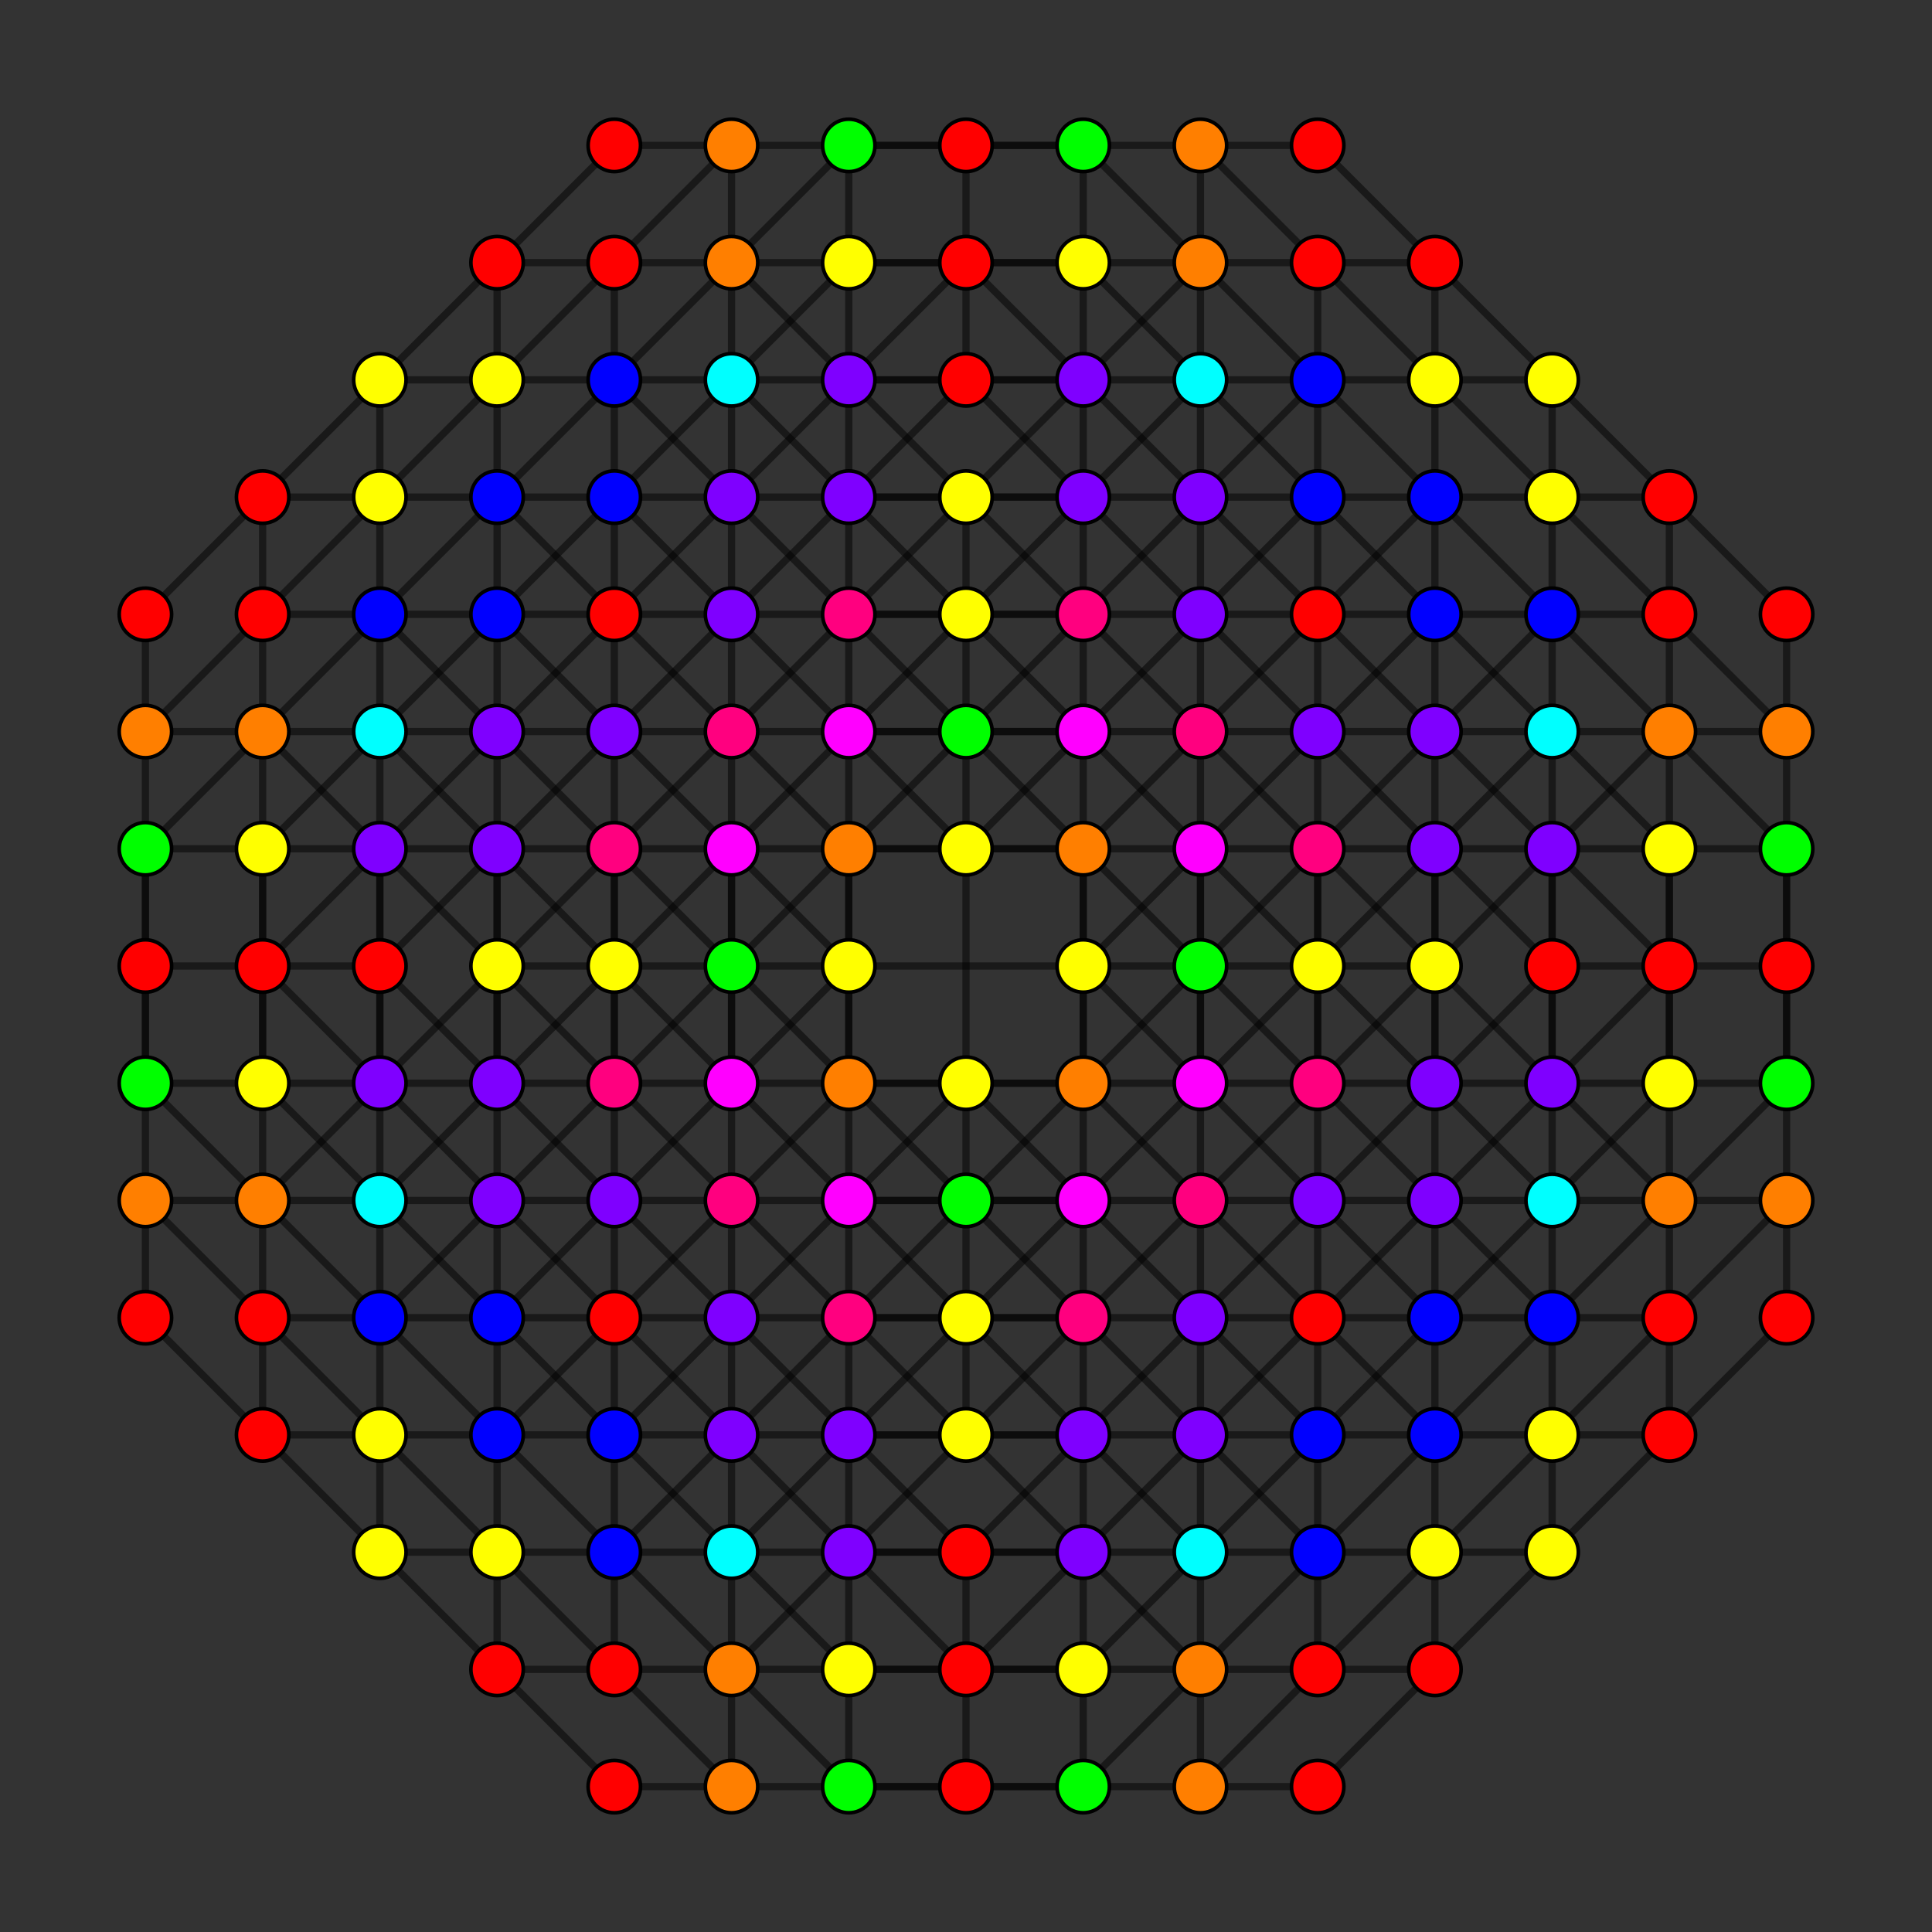 <?xml version="1.0" encoding="UTF-8" standalone="no"?>
<svg
xmlns="http://www.w3.org/2000/svg"
version="1.0"
width="1600" height="1600"
id="6-cube_t1345_A3.svg">
<rect width="100%" height="100%" fill="#333333" stroke="none"/>
<g style="stroke:#000000;stroke-width:6.0;stroke-opacity:0.50;">
<line x1="994.167" y1="994.167" x2="994.167" y2="994.167"/>
<line x1="994.167" y1="994.167" x2="994.167" y2="1091.250"/>
<line x1="994.167" y1="994.167" x2="1091.250" y2="897.083"/>
<line x1="994.167" y1="994.167" x2="1091.250" y2="994.167"/>
<line x1="994.167" y1="994.167" x2="897.083" y2="897.083"/>
<line x1="994.167" y1="994.167" x2="897.083" y2="1091.250"/>
<line x1="217.500" y1="994.167" x2="217.500" y2="994.167"/>
<line x1="217.500" y1="994.167" x2="217.500" y2="1091.250"/>
<line x1="217.500" y1="994.167" x2="314.583" y2="897.083"/>
<line x1="217.500" y1="994.167" x2="314.583" y2="994.167"/>
<line x1="217.500" y1="994.167" x2="120.417" y2="897.083"/>
<line x1="217.500" y1="994.167" x2="314.583" y2="1091.250"/>
<line x1="994.167" y1="411.667" x2="994.167" y2="411.667"/>
<line x1="994.167" y1="411.667" x2="994.167" y2="508.750"/>
<line x1="994.167" y1="411.667" x2="1091.250" y2="314.583"/>
<line x1="994.167" y1="411.667" x2="1091.250" y2="411.667"/>
<line x1="994.167" y1="411.667" x2="897.083" y2="508.750"/>
<line x1="994.167" y1="411.667" x2="897.083" y2="314.583"/>
<line x1="217.500" y1="411.667" x2="217.500" y2="411.667"/>
<line x1="217.500" y1="411.667" x2="217.500" y2="508.750"/>
<line x1="217.500" y1="411.667" x2="314.583" y2="314.583"/>
<line x1="217.500" y1="411.667" x2="314.583" y2="411.667"/>
<line x1="217.500" y1="411.667" x2="120.417" y2="508.750"/>
<line x1="1382.500" y1="994.167" x2="1382.500" y2="994.167"/>
<line x1="1382.500" y1="994.167" x2="1382.500" y2="1091.250"/>
<line x1="1382.500" y1="994.167" x2="1285.417" y2="897.083"/>
<line x1="1382.500" y1="994.167" x2="1285.417" y2="994.167"/>
<line x1="1382.500" y1="994.167" x2="1479.583" y2="897.083"/>
<line x1="1382.500" y1="994.167" x2="1285.417" y2="1091.250"/>
<line x1="605.833" y1="994.167" x2="605.833" y2="994.167"/>
<line x1="605.833" y1="994.167" x2="605.833" y2="1091.250"/>
<line x1="605.833" y1="994.167" x2="508.750" y2="897.083"/>
<line x1="605.833" y1="994.167" x2="508.750" y2="994.167"/>
<line x1="605.833" y1="994.167" x2="702.917" y2="897.083"/>
<line x1="605.833" y1="994.167" x2="702.917" y2="1091.250"/>
<line x1="1382.500" y1="411.667" x2="1382.500" y2="411.667"/>
<line x1="1382.500" y1="411.667" x2="1382.500" y2="508.750"/>
<line x1="1382.500" y1="411.667" x2="1285.417" y2="314.583"/>
<line x1="1382.500" y1="411.667" x2="1285.417" y2="411.667"/>
<line x1="1382.500" y1="411.667" x2="1479.583" y2="508.750"/>
<line x1="605.833" y1="411.667" x2="605.833" y2="411.667"/>
<line x1="605.833" y1="411.667" x2="605.833" y2="508.750"/>
<line x1="605.833" y1="411.667" x2="508.750" y2="314.583"/>
<line x1="605.833" y1="411.667" x2="508.750" y2="411.667"/>
<line x1="605.833" y1="411.667" x2="702.917" y2="508.750"/>
<line x1="605.833" y1="411.667" x2="702.917" y2="314.583"/>
<line x1="994.167" y1="1188.333" x2="994.167" y2="1188.333"/>
<line x1="994.167" y1="1188.333" x2="994.167" y2="1091.250"/>
<line x1="994.167" y1="1188.333" x2="1091.250" y2="1285.417"/>
<line x1="994.167" y1="1188.333" x2="1091.250" y2="1188.333"/>
<line x1="994.167" y1="1188.333" x2="897.083" y2="1091.250"/>
<line x1="994.167" y1="1188.333" x2="897.083" y2="1285.417"/>
<line x1="217.500" y1="1188.333" x2="217.500" y2="1188.333"/>
<line x1="217.500" y1="1188.333" x2="217.500" y2="1091.250"/>
<line x1="217.500" y1="1188.333" x2="314.583" y2="1285.417"/>
<line x1="217.500" y1="1188.333" x2="314.583" y2="1188.333"/>
<line x1="217.500" y1="1188.333" x2="120.417" y2="1091.250"/>
<line x1="994.167" y1="605.833" x2="994.167" y2="605.833"/>
<line x1="994.167" y1="605.833" x2="994.167" y2="508.750"/>
<line x1="994.167" y1="605.833" x2="1091.250" y2="702.917"/>
<line x1="994.167" y1="605.833" x2="1091.250" y2="605.833"/>
<line x1="994.167" y1="605.833" x2="897.083" y2="702.917"/>
<line x1="994.167" y1="605.833" x2="897.083" y2="508.750"/>
<line x1="217.500" y1="605.833" x2="217.500" y2="605.833"/>
<line x1="217.500" y1="605.833" x2="217.500" y2="508.750"/>
<line x1="217.500" y1="605.833" x2="314.583" y2="702.917"/>
<line x1="217.500" y1="605.833" x2="314.583" y2="605.833"/>
<line x1="217.500" y1="605.833" x2="120.417" y2="702.917"/>
<line x1="217.500" y1="605.833" x2="314.583" y2="508.750"/>
<line x1="1382.500" y1="1188.333" x2="1382.500" y2="1188.333"/>
<line x1="1382.500" y1="1188.333" x2="1382.500" y2="1091.250"/>
<line x1="1382.500" y1="1188.333" x2="1285.417" y2="1285.417"/>
<line x1="1382.500" y1="1188.333" x2="1285.417" y2="1188.333"/>
<line x1="1382.500" y1="1188.333" x2="1479.583" y2="1091.250"/>
<line x1="605.833" y1="1188.333" x2="605.833" y2="1188.333"/>
<line x1="605.833" y1="1188.333" x2="605.833" y2="1091.250"/>
<line x1="605.833" y1="1188.333" x2="508.750" y2="1285.417"/>
<line x1="605.833" y1="1188.333" x2="508.750" y2="1188.333"/>
<line x1="605.833" y1="1188.333" x2="702.917" y2="1091.250"/>
<line x1="605.833" y1="1188.333" x2="702.917" y2="1285.417"/>
<line x1="1382.500" y1="605.833" x2="1382.500" y2="605.833"/>
<line x1="1382.500" y1="605.833" x2="1382.500" y2="508.750"/>
<line x1="1382.500" y1="605.833" x2="1285.417" y2="702.917"/>
<line x1="1382.500" y1="605.833" x2="1285.417" y2="605.833"/>
<line x1="1382.500" y1="605.833" x2="1479.583" y2="702.917"/>
<line x1="1382.500" y1="605.833" x2="1285.417" y2="508.750"/>
<line x1="605.833" y1="605.833" x2="605.833" y2="605.833"/>
<line x1="605.833" y1="605.833" x2="605.833" y2="508.750"/>
<line x1="605.833" y1="605.833" x2="508.750" y2="702.917"/>
<line x1="605.833" y1="605.833" x2="508.750" y2="605.833"/>
<line x1="605.833" y1="605.833" x2="702.917" y2="702.917"/>
<line x1="605.833" y1="605.833" x2="702.917" y2="508.750"/>
<line x1="994.167" y1="1091.250" x2="1091.250" y2="1091.250"/>
<line x1="994.167" y1="1091.250" x2="897.083" y2="994.167"/>
<line x1="994.167" y1="1091.250" x2="897.083" y2="1188.333"/>
<line x1="217.500" y1="1091.250" x2="314.583" y2="1091.250"/>
<line x1="217.500" y1="1091.250" x2="120.417" y2="994.167"/>
<line x1="217.500" y1="1091.250" x2="314.583" y2="1188.333"/>
<line x1="994.167" y1="508.750" x2="1091.250" y2="508.750"/>
<line x1="994.167" y1="508.750" x2="897.083" y2="605.833"/>
<line x1="994.167" y1="508.750" x2="897.083" y2="411.667"/>
<line x1="217.500" y1="508.750" x2="314.583" y2="508.750"/>
<line x1="217.500" y1="508.750" x2="120.417" y2="605.833"/>
<line x1="217.500" y1="508.750" x2="314.583" y2="411.667"/>
<line x1="1382.500" y1="1091.250" x2="1285.417" y2="1091.250"/>
<line x1="1382.500" y1="1091.250" x2="1479.583" y2="994.167"/>
<line x1="1382.500" y1="1091.250" x2="1285.417" y2="1188.333"/>
<line x1="605.833" y1="1091.250" x2="508.750" y2="1091.250"/>
<line x1="605.833" y1="1091.250" x2="702.917" y2="994.167"/>
<line x1="605.833" y1="1091.250" x2="702.917" y2="1188.333"/>
<line x1="1382.500" y1="508.750" x2="1285.417" y2="508.750"/>
<line x1="1382.500" y1="508.750" x2="1479.583" y2="605.833"/>
<line x1="1382.500" y1="508.750" x2="1285.417" y2="411.667"/>
<line x1="605.833" y1="508.750" x2="508.750" y2="508.750"/>
<line x1="605.833" y1="508.750" x2="702.917" y2="605.833"/>
<line x1="605.833" y1="508.750" x2="702.917" y2="411.667"/>
<line x1="1091.250" y1="897.083" x2="1091.250" y2="897.083"/>
<line x1="1091.250" y1="897.083" x2="1091.250" y2="994.167"/>
<line x1="1091.250" y1="897.083" x2="1188.333" y2="897.083"/>
<line x1="1091.250" y1="897.083" x2="1091.250" y2="702.917"/>
<line x1="314.583" y1="897.083" x2="314.583" y2="897.083"/>
<line x1="314.583" y1="897.083" x2="314.583" y2="994.167"/>
<line x1="314.583" y1="897.083" x2="411.667" y2="897.083"/>
<line x1="314.583" y1="897.083" x2="314.583" y2="702.917"/>
<line x1="314.583" y1="897.083" x2="411.667" y2="994.167"/>
<line x1="1091.250" y1="314.583" x2="1091.250" y2="314.583"/>
<line x1="1091.250" y1="314.583" x2="1091.250" y2="411.667"/>
<line x1="1091.250" y1="314.583" x2="1188.333" y2="314.583"/>
<line x1="1091.250" y1="314.583" x2="994.167" y2="217.500"/>
<line x1="314.583" y1="314.583" x2="314.583" y2="314.583"/>
<line x1="314.583" y1="314.583" x2="314.583" y2="411.667"/>
<line x1="314.583" y1="314.583" x2="411.667" y2="314.583"/>
<line x1="314.583" y1="314.583" x2="411.667" y2="217.500"/>
<line x1="1285.417" y1="897.083" x2="1285.417" y2="897.083"/>
<line x1="1285.417" y1="897.083" x2="1285.417" y2="994.167"/>
<line x1="1285.417" y1="897.083" x2="1188.333" y2="897.083"/>
<line x1="1285.417" y1="897.083" x2="1285.417" y2="702.917"/>
<line x1="1285.417" y1="897.083" x2="1188.333" y2="994.167"/>
<line x1="508.750" y1="897.083" x2="508.750" y2="897.083"/>
<line x1="508.750" y1="897.083" x2="508.750" y2="994.167"/>
<line x1="508.750" y1="897.083" x2="411.667" y2="897.083"/>
<line x1="508.750" y1="897.083" x2="508.750" y2="702.917"/>
<line x1="1285.417" y1="314.583" x2="1285.417" y2="314.583"/>
<line x1="1285.417" y1="314.583" x2="1285.417" y2="411.667"/>
<line x1="1285.417" y1="314.583" x2="1188.333" y2="314.583"/>
<line x1="1285.417" y1="314.583" x2="1188.333" y2="217.500"/>
<line x1="508.750" y1="314.583" x2="508.750" y2="314.583"/>
<line x1="508.750" y1="314.583" x2="508.750" y2="411.667"/>
<line x1="508.750" y1="314.583" x2="411.667" y2="314.583"/>
<line x1="508.750" y1="314.583" x2="605.833" y2="217.500"/>
<line x1="1091.250" y1="1285.417" x2="1091.250" y2="1285.417"/>
<line x1="1091.250" y1="1285.417" x2="1091.250" y2="1188.333"/>
<line x1="1091.250" y1="1285.417" x2="1188.333" y2="1285.417"/>
<line x1="1091.250" y1="1285.417" x2="994.167" y2="1382.500"/>
<line x1="314.583" y1="1285.417" x2="314.583" y2="1285.417"/>
<line x1="314.583" y1="1285.417" x2="314.583" y2="1188.333"/>
<line x1="314.583" y1="1285.417" x2="411.667" y2="1285.417"/>
<line x1="314.583" y1="1285.417" x2="411.667" y2="1382.500"/>
<line x1="1091.250" y1="702.917" x2="1091.250" y2="702.917"/>
<line x1="1091.250" y1="702.917" x2="1091.250" y2="605.833"/>
<line x1="1091.250" y1="702.917" x2="1188.333" y2="702.917"/>
<line x1="314.583" y1="702.917" x2="314.583" y2="702.917"/>
<line x1="314.583" y1="702.917" x2="314.583" y2="605.833"/>
<line x1="314.583" y1="702.917" x2="411.667" y2="702.917"/>
<line x1="314.583" y1="702.917" x2="411.667" y2="605.833"/>
<line x1="1285.417" y1="1285.417" x2="1285.417" y2="1285.417"/>
<line x1="1285.417" y1="1285.417" x2="1285.417" y2="1188.333"/>
<line x1="1285.417" y1="1285.417" x2="1188.333" y2="1285.417"/>
<line x1="1285.417" y1="1285.417" x2="1188.333" y2="1382.500"/>
<line x1="508.750" y1="1285.417" x2="508.750" y2="1285.417"/>
<line x1="508.750" y1="1285.417" x2="508.750" y2="1188.333"/>
<line x1="508.750" y1="1285.417" x2="411.667" y2="1285.417"/>
<line x1="508.750" y1="1285.417" x2="605.833" y2="1382.500"/>
<line x1="1285.417" y1="702.917" x2="1285.417" y2="702.917"/>
<line x1="1285.417" y1="702.917" x2="1285.417" y2="605.833"/>
<line x1="1285.417" y1="702.917" x2="1188.333" y2="702.917"/>
<line x1="1285.417" y1="702.917" x2="1188.333" y2="605.833"/>
<line x1="508.750" y1="702.917" x2="508.750" y2="702.917"/>
<line x1="508.750" y1="702.917" x2="508.750" y2="605.833"/>
<line x1="508.750" y1="702.917" x2="411.667" y2="702.917"/>
<line x1="1091.250" y1="994.167" x2="1091.250" y2="1091.250"/>
<line x1="1091.250" y1="994.167" x2="1188.333" y2="994.167"/>
<line x1="1091.250" y1="994.167" x2="994.167" y2="1091.250"/>
<line x1="314.583" y1="994.167" x2="314.583" y2="1091.250"/>
<line x1="314.583" y1="994.167" x2="411.667" y2="994.167"/>
<line x1="314.583" y1="994.167" x2="411.667" y2="1091.250"/>
<line x1="1091.250" y1="411.667" x2="1091.250" y2="508.750"/>
<line x1="1091.250" y1="411.667" x2="1188.333" y2="411.667"/>
<line x1="1091.250" y1="411.667" x2="994.167" y2="314.583"/>
<line x1="314.583" y1="411.667" x2="314.583" y2="508.750"/>
<line x1="314.583" y1="411.667" x2="411.667" y2="411.667"/>
<line x1="314.583" y1="411.667" x2="411.667" y2="314.583"/>
<line x1="1285.417" y1="994.167" x2="1285.417" y2="1091.250"/>
<line x1="1285.417" y1="994.167" x2="1188.333" y2="994.167"/>
<line x1="1285.417" y1="994.167" x2="1188.333" y2="1091.250"/>
<line x1="508.750" y1="994.167" x2="508.750" y2="1091.250"/>
<line x1="508.750" y1="994.167" x2="411.667" y2="994.167"/>
<line x1="508.750" y1="994.167" x2="605.833" y2="1091.250"/>
<line x1="1285.417" y1="411.667" x2="1285.417" y2="508.750"/>
<line x1="1285.417" y1="411.667" x2="1188.333" y2="411.667"/>
<line x1="1285.417" y1="411.667" x2="1188.333" y2="314.583"/>
<line x1="508.750" y1="411.667" x2="508.750" y2="508.750"/>
<line x1="508.750" y1="411.667" x2="411.667" y2="411.667"/>
<line x1="508.750" y1="411.667" x2="605.833" y2="314.583"/>
<line x1="1091.250" y1="1188.333" x2="1091.250" y2="1091.250"/>
<line x1="1091.250" y1="1188.333" x2="1188.333" y2="1188.333"/>
<line x1="1091.250" y1="1188.333" x2="994.167" y2="1285.417"/>
<line x1="314.583" y1="1188.333" x2="314.583" y2="1091.250"/>
<line x1="314.583" y1="1188.333" x2="411.667" y2="1188.333"/>
<line x1="314.583" y1="1188.333" x2="411.667" y2="1285.417"/>
<line x1="1091.250" y1="605.833" x2="1091.250" y2="508.750"/>
<line x1="1091.250" y1="605.833" x2="1188.333" y2="605.833"/>
<line x1="1091.250" y1="605.833" x2="994.167" y2="508.750"/>
<line x1="314.583" y1="605.833" x2="314.583" y2="508.750"/>
<line x1="314.583" y1="605.833" x2="411.667" y2="605.833"/>
<line x1="314.583" y1="605.833" x2="411.667" y2="508.750"/>
<line x1="1285.417" y1="1188.333" x2="1285.417" y2="1091.250"/>
<line x1="1285.417" y1="1188.333" x2="1188.333" y2="1188.333"/>
<line x1="1285.417" y1="1188.333" x2="1188.333" y2="1285.417"/>
<line x1="508.750" y1="1188.333" x2="508.750" y2="1091.250"/>
<line x1="508.750" y1="1188.333" x2="411.667" y2="1188.333"/>
<line x1="508.750" y1="1188.333" x2="605.833" y2="1285.417"/>
<line x1="1285.417" y1="605.833" x2="1285.417" y2="508.750"/>
<line x1="1285.417" y1="605.833" x2="1188.333" y2="605.833"/>
<line x1="1285.417" y1="605.833" x2="1188.333" y2="508.750"/>
<line x1="508.750" y1="605.833" x2="508.750" y2="508.750"/>
<line x1="508.750" y1="605.833" x2="411.667" y2="605.833"/>
<line x1="508.750" y1="605.833" x2="605.833" y2="508.750"/>
<line x1="1091.250" y1="1091.250" x2="1091.250" y2="1091.250"/>
<line x1="1091.250" y1="1091.250" x2="1188.333" y2="994.167"/>
<line x1="1091.250" y1="1091.250" x2="1188.333" y2="1188.333"/>
<line x1="1091.250" y1="1091.250" x2="994.167" y2="1188.333"/>
<line x1="314.583" y1="1091.250" x2="314.583" y2="1091.250"/>
<line x1="314.583" y1="1091.250" x2="411.667" y2="994.167"/>
<line x1="314.583" y1="1091.250" x2="411.667" y2="1188.333"/>
<line x1="1091.250" y1="508.750" x2="1091.250" y2="508.750"/>
<line x1="1091.250" y1="508.750" x2="1188.333" y2="411.667"/>
<line x1="1091.250" y1="508.750" x2="1188.333" y2="605.833"/>
<line x1="1091.250" y1="508.750" x2="994.167" y2="411.667"/>
<line x1="314.583" y1="508.750" x2="314.583" y2="508.750"/>
<line x1="314.583" y1="508.750" x2="411.667" y2="411.667"/>
<line x1="314.583" y1="508.750" x2="411.667" y2="605.833"/>
<line x1="1285.417" y1="1091.250" x2="1285.417" y2="1091.250"/>
<line x1="1285.417" y1="1091.250" x2="1188.333" y2="994.167"/>
<line x1="1285.417" y1="1091.250" x2="1188.333" y2="1188.333"/>
<line x1="508.750" y1="1091.250" x2="508.750" y2="1091.250"/>
<line x1="508.750" y1="1091.250" x2="411.667" y2="994.167"/>
<line x1="508.750" y1="1091.250" x2="411.667" y2="1188.333"/>
<line x1="508.750" y1="1091.250" x2="605.833" y2="1188.333"/>
<line x1="1285.417" y1="508.750" x2="1285.417" y2="508.750"/>
<line x1="1285.417" y1="508.750" x2="1188.333" y2="411.667"/>
<line x1="1285.417" y1="508.750" x2="1188.333" y2="605.833"/>
<line x1="508.750" y1="508.750" x2="508.750" y2="508.750"/>
<line x1="508.750" y1="508.750" x2="411.667" y2="411.667"/>
<line x1="508.750" y1="508.750" x2="411.667" y2="605.833"/>
<line x1="508.750" y1="508.750" x2="605.833" y2="411.667"/>
<line x1="1188.333" y1="897.083" x2="1188.333" y2="994.167"/>
<line x1="1188.333" y1="897.083" x2="1188.333" y2="702.917"/>
<line x1="1188.333" y1="897.083" x2="1091.250" y2="994.167"/>
<line x1="411.667" y1="897.083" x2="411.667" y2="994.167"/>
<line x1="411.667" y1="897.083" x2="411.667" y2="702.917"/>
<line x1="411.667" y1="897.083" x2="508.750" y2="994.167"/>
<line x1="1188.333" y1="314.583" x2="1188.333" y2="411.667"/>
<line x1="1188.333" y1="314.583" x2="1188.333" y2="314.583"/>
<line x1="1188.333" y1="314.583" x2="1091.250" y2="217.500"/>
<line x1="411.667" y1="314.583" x2="411.667" y2="411.667"/>
<line x1="411.667" y1="314.583" x2="411.667" y2="314.583"/>
<line x1="411.667" y1="314.583" x2="508.750" y2="217.500"/>
<line x1="1188.333" y1="1285.417" x2="1188.333" y2="1188.333"/>
<line x1="1188.333" y1="1285.417" x2="1188.333" y2="1285.417"/>
<line x1="1188.333" y1="1285.417" x2="1091.250" y2="1382.500"/>
<line x1="411.667" y1="1285.417" x2="411.667" y2="1188.333"/>
<line x1="411.667" y1="1285.417" x2="411.667" y2="1285.417"/>
<line x1="411.667" y1="1285.417" x2="508.750" y2="1382.500"/>
<line x1="1188.333" y1="702.917" x2="1188.333" y2="605.833"/>
<line x1="1188.333" y1="702.917" x2="1091.250" y2="605.833"/>
<line x1="411.667" y1="702.917" x2="411.667" y2="605.833"/>
<line x1="411.667" y1="702.917" x2="508.750" y2="605.833"/>
<line x1="1188.333" y1="994.167" x2="1188.333" y2="994.167"/>
<line x1="411.667" y1="994.167" x2="411.667" y2="994.167"/>
<line x1="1188.333" y1="411.667" x2="1188.333" y2="411.667"/>
<line x1="1188.333" y1="411.667" x2="1188.333" y2="508.750"/>
<line x1="1188.333" y1="411.667" x2="1091.250" y2="314.583"/>
<line x1="411.667" y1="411.667" x2="411.667" y2="411.667"/>
<line x1="411.667" y1="411.667" x2="411.667" y2="508.750"/>
<line x1="411.667" y1="411.667" x2="508.750" y2="314.583"/>
<line x1="1188.333" y1="1188.333" x2="1188.333" y2="1188.333"/>
<line x1="1188.333" y1="1188.333" x2="1188.333" y2="1091.250"/>
<line x1="1188.333" y1="1188.333" x2="1091.250" y2="1285.417"/>
<line x1="411.667" y1="1188.333" x2="411.667" y2="1188.333"/>
<line x1="411.667" y1="1188.333" x2="411.667" y2="1091.250"/>
<line x1="411.667" y1="1188.333" x2="508.750" y2="1285.417"/>
<line x1="1188.333" y1="605.833" x2="1188.333" y2="605.833"/>
<line x1="411.667" y1="605.833" x2="411.667" y2="605.833"/>
<line x1="897.083" y1="897.083" x2="897.083" y2="897.083"/>
<line x1="897.083" y1="897.083" x2="897.083" y2="994.167"/>
<line x1="897.083" y1="897.083" x2="897.083" y2="702.917"/>
<line x1="897.083" y1="897.083" x2="897.083" y2="800.000"/>
<line x1="897.083" y1="897.083" x2="702.917" y2="897.083"/>
<line x1="120.417" y1="897.083" x2="120.417" y2="897.083"/>
<line x1="120.417" y1="897.083" x2="120.417" y2="994.167"/>
<line x1="120.417" y1="897.083" x2="120.417" y2="702.917"/>
<line x1="120.417" y1="897.083" x2="120.417" y2="800.000"/>
<line x1="897.083" y1="508.750" x2="897.083" y2="508.750"/>
<line x1="897.083" y1="508.750" x2="897.083" y2="605.833"/>
<line x1="897.083" y1="508.750" x2="702.917" y2="508.750"/>
<line x1="120.417" y1="508.750" x2="120.417" y2="508.750"/>
<line x1="120.417" y1="508.750" x2="120.417" y2="605.833"/>
<line x1="1479.583" y1="897.083" x2="1479.583" y2="897.083"/>
<line x1="1479.583" y1="897.083" x2="1479.583" y2="994.167"/>
<line x1="1479.583" y1="897.083" x2="1479.583" y2="702.917"/>
<line x1="1479.583" y1="897.083" x2="1479.583" y2="800.000"/>
<line x1="702.917" y1="897.083" x2="702.917" y2="897.083"/>
<line x1="702.917" y1="897.083" x2="702.917" y2="994.167"/>
<line x1="702.917" y1="897.083" x2="702.917" y2="702.917"/>
<line x1="702.917" y1="897.083" x2="702.917" y2="800.000"/>
<line x1="1479.583" y1="508.750" x2="1479.583" y2="508.750"/>
<line x1="1479.583" y1="508.750" x2="1479.583" y2="605.833"/>
<line x1="702.917" y1="508.750" x2="702.917" y2="508.750"/>
<line x1="702.917" y1="508.750" x2="702.917" y2="605.833"/>
<line x1="897.083" y1="1091.250" x2="897.083" y2="1091.250"/>
<line x1="897.083" y1="1091.250" x2="897.083" y2="994.167"/>
<line x1="897.083" y1="1091.250" x2="702.917" y2="1091.250"/>
<line x1="120.417" y1="1091.250" x2="120.417" y2="1091.250"/>
<line x1="120.417" y1="1091.250" x2="120.417" y2="994.167"/>
<line x1="897.083" y1="702.917" x2="897.083" y2="702.917"/>
<line x1="897.083" y1="702.917" x2="897.083" y2="605.833"/>
<line x1="897.083" y1="702.917" x2="897.083" y2="800.000"/>
<line x1="897.083" y1="702.917" x2="702.917" y2="702.917"/>
<line x1="120.417" y1="702.917" x2="120.417" y2="702.917"/>
<line x1="120.417" y1="702.917" x2="120.417" y2="605.833"/>
<line x1="120.417" y1="702.917" x2="120.417" y2="800.000"/>
<line x1="1479.583" y1="1091.250" x2="1479.583" y2="1091.250"/>
<line x1="1479.583" y1="1091.250" x2="1479.583" y2="994.167"/>
<line x1="702.917" y1="1091.250" x2="702.917" y2="1091.250"/>
<line x1="702.917" y1="1091.250" x2="702.917" y2="994.167"/>
<line x1="1479.583" y1="702.917" x2="1479.583" y2="702.917"/>
<line x1="1479.583" y1="702.917" x2="1479.583" y2="605.833"/>
<line x1="1479.583" y1="702.917" x2="1479.583" y2="800.000"/>
<line x1="702.917" y1="702.917" x2="702.917" y2="702.917"/>
<line x1="702.917" y1="702.917" x2="702.917" y2="605.833"/>
<line x1="702.917" y1="702.917" x2="702.917" y2="800.000"/>
<line x1="897.083" y1="994.167" x2="702.917" y2="994.167"/>
<line x1="120.417" y1="994.167" x2="120.417" y2="994.167"/>
<line x1="897.083" y1="605.833" x2="702.917" y2="605.833"/>
<line x1="120.417" y1="605.833" x2="120.417" y2="605.833"/>
<line x1="1479.583" y1="994.167" x2="1479.583" y2="994.167"/>
<line x1="1479.583" y1="605.833" x2="1479.583" y2="605.833"/>
<line x1="1091.250" y1="897.083" x2="994.167" y2="800.000"/>
<line x1="1091.250" y1="897.083" x2="994.167" y2="897.083"/>
<line x1="314.583" y1="897.083" x2="217.500" y2="800.000"/>
<line x1="1091.250" y1="508.750" x2="1188.333" y2="508.750"/>
<line x1="1091.250" y1="508.750" x2="994.167" y2="605.833"/>
<line x1="314.583" y1="508.750" x2="411.667" y2="508.750"/>
<line x1="1285.417" y1="897.083" x2="1382.500" y2="800.000"/>
<line x1="508.750" y1="897.083" x2="605.833" y2="800.000"/>
<line x1="508.750" y1="897.083" x2="605.833" y2="897.083"/>
<line x1="1285.417" y1="508.750" x2="1188.333" y2="508.750"/>
<line x1="508.750" y1="508.750" x2="411.667" y2="508.750"/>
<line x1="508.750" y1="508.750" x2="605.833" y2="605.833"/>
<line x1="1091.250" y1="1091.250" x2="1188.333" y2="1091.250"/>
<line x1="1091.250" y1="1091.250" x2="994.167" y2="994.167"/>
<line x1="314.583" y1="1091.250" x2="411.667" y2="1091.250"/>
<line x1="1091.250" y1="702.917" x2="994.167" y2="800.000"/>
<line x1="1091.250" y1="702.917" x2="994.167" y2="702.917"/>
<line x1="314.583" y1="702.917" x2="217.500" y2="800.000"/>
<line x1="1285.417" y1="1091.250" x2="1188.333" y2="1091.250"/>
<line x1="508.750" y1="1091.250" x2="411.667" y2="1091.250"/>
<line x1="508.750" y1="1091.250" x2="605.833" y2="994.167"/>
<line x1="1285.417" y1="702.917" x2="1382.500" y2="800.000"/>
<line x1="508.750" y1="702.917" x2="605.833" y2="800.000"/>
<line x1="508.750" y1="702.917" x2="605.833" y2="702.917"/>
<line x1="1091.250" y1="994.167" x2="1188.333" y2="1091.250"/>
<line x1="1091.250" y1="994.167" x2="994.167" y2="897.083"/>
<line x1="314.583" y1="994.167" x2="411.667" y2="897.083"/>
<line x1="314.583" y1="994.167" x2="217.500" y2="897.083"/>
<line x1="1091.250" y1="605.833" x2="1188.333" y2="508.750"/>
<line x1="1091.250" y1="605.833" x2="994.167" y2="702.917"/>
<line x1="314.583" y1="605.833" x2="411.667" y2="702.917"/>
<line x1="314.583" y1="605.833" x2="217.500" y2="702.917"/>
<line x1="1285.417" y1="994.167" x2="1188.333" y2="897.083"/>
<line x1="1285.417" y1="994.167" x2="1382.500" y2="897.083"/>
<line x1="508.750" y1="994.167" x2="411.667" y2="1091.250"/>
<line x1="508.750" y1="994.167" x2="605.833" y2="897.083"/>
<line x1="1285.417" y1="605.833" x2="1188.333" y2="702.917"/>
<line x1="1285.417" y1="605.833" x2="1382.500" y2="702.917"/>
<line x1="508.750" y1="605.833" x2="411.667" y2="508.750"/>
<line x1="508.750" y1="605.833" x2="605.833" y2="702.917"/>
<line x1="1188.333" y1="897.083" x2="1188.333" y2="800.000"/>
<line x1="411.667" y1="897.083" x2="411.667" y2="800.000"/>
<line x1="1188.333" y1="508.750" x2="1188.333" y2="508.750"/>
<line x1="1188.333" y1="508.750" x2="1188.333" y2="605.833"/>
<line x1="411.667" y1="508.750" x2="411.667" y2="508.750"/>
<line x1="411.667" y1="508.750" x2="411.667" y2="605.833"/>
<line x1="1188.333" y1="1091.250" x2="1188.333" y2="1091.250"/>
<line x1="1188.333" y1="1091.250" x2="1188.333" y2="994.167"/>
<line x1="411.667" y1="1091.250" x2="411.667" y2="1091.250"/>
<line x1="411.667" y1="1091.250" x2="411.667" y2="994.167"/>
<line x1="1188.333" y1="702.917" x2="1188.333" y2="800.000"/>
<line x1="411.667" y1="702.917" x2="411.667" y2="800.000"/>
<line x1="897.083" y1="800.000" x2="994.167" y2="800.000"/>
<line x1="897.083" y1="800.000" x2="702.917" y2="800.000"/>
<line x1="120.417" y1="800.000" x2="217.500" y2="800.000"/>
<line x1="120.417" y1="800.000" x2="120.417" y2="800.000"/>
<line x1="897.083" y1="605.833" x2="994.167" y2="605.833"/>
<line x1="120.417" y1="605.833" x2="217.500" y2="605.833"/>
<line x1="1479.583" y1="800.000" x2="1382.500" y2="800.000"/>
<line x1="1479.583" y1="800.000" x2="1479.583" y2="800.000"/>
<line x1="702.917" y1="800.000" x2="605.833" y2="800.000"/>
<line x1="1479.583" y1="605.833" x2="1382.500" y2="605.833"/>
<line x1="702.917" y1="605.833" x2="605.833" y2="605.833"/>
<line x1="897.083" y1="994.167" x2="994.167" y2="994.167"/>
<line x1="120.417" y1="994.167" x2="217.500" y2="994.167"/>
<line x1="1479.583" y1="994.167" x2="1382.500" y2="994.167"/>
<line x1="702.917" y1="994.167" x2="605.833" y2="994.167"/>
<line x1="897.083" y1="897.083" x2="994.167" y2="897.083"/>
<line x1="120.417" y1="897.083" x2="217.500" y2="897.083"/>
<line x1="897.083" y1="702.917" x2="994.167" y2="702.917"/>
<line x1="120.417" y1="702.917" x2="217.500" y2="702.917"/>
<line x1="1479.583" y1="897.083" x2="1382.500" y2="897.083"/>
<line x1="702.917" y1="897.083" x2="605.833" y2="897.083"/>
<line x1="1479.583" y1="702.917" x2="1382.500" y2="702.917"/>
<line x1="702.917" y1="702.917" x2="605.833" y2="702.917"/>
<line x1="994.167" y1="800.000" x2="994.167" y2="897.083"/>
<line x1="994.167" y1="800.000" x2="994.167" y2="702.917"/>
<line x1="217.500" y1="800.000" x2="217.500" y2="897.083"/>
<line x1="217.500" y1="800.000" x2="217.500" y2="702.917"/>
<line x1="217.500" y1="800.000" x2="314.583" y2="800.000"/>
<line x1="994.167" y1="605.833" x2="994.167" y2="702.917"/>
<line x1="217.500" y1="605.833" x2="217.500" y2="702.917"/>
<line x1="1382.500" y1="800.000" x2="1382.500" y2="897.083"/>
<line x1="1382.500" y1="800.000" x2="1382.500" y2="702.917"/>
<line x1="1382.500" y1="800.000" x2="1285.417" y2="800.000"/>
<line x1="605.833" y1="800.000" x2="605.833" y2="897.083"/>
<line x1="605.833" y1="800.000" x2="605.833" y2="702.917"/>
<line x1="1382.500" y1="605.833" x2="1382.500" y2="702.917"/>
<line x1="605.833" y1="605.833" x2="605.833" y2="702.917"/>
<line x1="994.167" y1="994.167" x2="994.167" y2="897.083"/>
<line x1="217.500" y1="994.167" x2="217.500" y2="897.083"/>
<line x1="1382.500" y1="994.167" x2="1382.500" y2="897.083"/>
<line x1="605.833" y1="994.167" x2="605.833" y2="897.083"/>
<line x1="994.167" y1="897.083" x2="994.167" y2="702.917"/>
<line x1="994.167" y1="897.083" x2="994.167" y2="897.083"/>
<line x1="217.500" y1="897.083" x2="314.583" y2="897.083"/>
<line x1="217.500" y1="897.083" x2="217.500" y2="702.917"/>
<line x1="217.500" y1="897.083" x2="217.500" y2="897.083"/>
<line x1="994.167" y1="702.917" x2="994.167" y2="702.917"/>
<line x1="217.500" y1="702.917" x2="314.583" y2="702.917"/>
<line x1="217.500" y1="702.917" x2="217.500" y2="702.917"/>
<line x1="1382.500" y1="897.083" x2="1285.417" y2="897.083"/>
<line x1="1382.500" y1="897.083" x2="1382.500" y2="702.917"/>
<line x1="1382.500" y1="897.083" x2="1382.500" y2="897.083"/>
<line x1="605.833" y1="897.083" x2="605.833" y2="702.917"/>
<line x1="605.833" y1="897.083" x2="605.833" y2="897.083"/>
<line x1="1382.500" y1="702.917" x2="1285.417" y2="702.917"/>
<line x1="1382.500" y1="702.917" x2="1382.500" y2="702.917"/>
<line x1="605.833" y1="702.917" x2="605.833" y2="702.917"/>
<line x1="1091.250" y1="897.083" x2="1188.333" y2="800.000"/>
<line x1="1091.250" y1="897.083" x2="1188.333" y2="994.167"/>
<line x1="314.583" y1="897.083" x2="411.667" y2="800.000"/>
<line x1="1091.250" y1="702.917" x2="1188.333" y2="605.833"/>
<line x1="1091.250" y1="702.917" x2="1188.333" y2="800.000"/>
<line x1="314.583" y1="702.917" x2="411.667" y2="800.000"/>
<line x1="1285.417" y1="897.083" x2="1188.333" y2="800.000"/>
<line x1="508.750" y1="897.083" x2="411.667" y2="800.000"/>
<line x1="508.750" y1="897.083" x2="411.667" y2="994.167"/>
<line x1="1285.417" y1="702.917" x2="1188.333" y2="800.000"/>
<line x1="508.750" y1="702.917" x2="411.667" y2="605.833"/>
<line x1="508.750" y1="702.917" x2="411.667" y2="800.000"/>
<line x1="1188.333" y1="800.000" x2="1188.333" y2="800.000"/>
<line x1="1188.333" y1="800.000" x2="1091.250" y2="800.000"/>
<line x1="411.667" y1="800.000" x2="411.667" y2="800.000"/>
<line x1="411.667" y1="800.000" x2="508.750" y2="800.000"/>
<line x1="897.083" y1="1091.250" x2="897.083" y2="1188.333"/>
<line x1="897.083" y1="1091.250" x2="994.167" y2="1091.250"/>
<line x1="897.083" y1="314.583" x2="897.083" y2="314.583"/>
<line x1="897.083" y1="314.583" x2="897.083" y2="411.667"/>
<line x1="897.083" y1="314.583" x2="994.167" y2="217.500"/>
<line x1="897.083" y1="314.583" x2="994.167" y2="314.583"/>
<line x1="897.083" y1="314.583" x2="702.917" y2="314.583"/>
<line x1="702.917" y1="1091.250" x2="702.917" y2="1188.333"/>
<line x1="702.917" y1="1091.250" x2="605.833" y2="1091.250"/>
<line x1="702.917" y1="314.583" x2="702.917" y2="314.583"/>
<line x1="702.917" y1="314.583" x2="702.917" y2="411.667"/>
<line x1="702.917" y1="314.583" x2="605.833" y2="217.500"/>
<line x1="702.917" y1="314.583" x2="605.833" y2="314.583"/>
<line x1="897.083" y1="1285.417" x2="897.083" y2="1285.417"/>
<line x1="897.083" y1="1285.417" x2="897.083" y2="1188.333"/>
<line x1="897.083" y1="1285.417" x2="994.167" y2="1382.500"/>
<line x1="897.083" y1="1285.417" x2="994.167" y2="1285.417"/>
<line x1="897.083" y1="1285.417" x2="702.917" y2="1285.417"/>
<line x1="897.083" y1="508.750" x2="897.083" y2="411.667"/>
<line x1="897.083" y1="508.750" x2="994.167" y2="508.750"/>
<line x1="702.917" y1="1285.417" x2="702.917" y2="1285.417"/>
<line x1="702.917" y1="1285.417" x2="702.917" y2="1188.333"/>
<line x1="702.917" y1="1285.417" x2="605.833" y2="1382.500"/>
<line x1="702.917" y1="1285.417" x2="605.833" y2="1285.417"/>
<line x1="702.917" y1="508.750" x2="702.917" y2="411.667"/>
<line x1="702.917" y1="508.750" x2="605.833" y2="508.750"/>
<line x1="897.083" y1="1188.333" x2="994.167" y2="1188.333"/>
<line x1="897.083" y1="1188.333" x2="702.917" y2="1188.333"/>
<line x1="314.583" y1="1188.333" x2="314.583" y2="1188.333"/>
<line x1="897.083" y1="411.667" x2="994.167" y2="411.667"/>
<line x1="897.083" y1="411.667" x2="702.917" y2="411.667"/>
<line x1="314.583" y1="411.667" x2="314.583" y2="411.667"/>
<line x1="1285.417" y1="1188.333" x2="1285.417" y2="1188.333"/>
<line x1="702.917" y1="1188.333" x2="605.833" y2="1188.333"/>
<line x1="1285.417" y1="411.667" x2="1285.417" y2="411.667"/>
<line x1="702.917" y1="411.667" x2="605.833" y2="411.667"/>
<line x1="994.167" y1="217.500" x2="994.167" y2="217.500"/>
<line x1="994.167" y1="217.500" x2="994.167" y2="314.583"/>
<line x1="994.167" y1="217.500" x2="1091.250" y2="217.500"/>
<line x1="994.167" y1="217.500" x2="897.083" y2="120.417"/>
<line x1="411.667" y1="217.500" x2="411.667" y2="217.500"/>
<line x1="411.667" y1="217.500" x2="411.667" y2="314.583"/>
<line x1="411.667" y1="217.500" x2="508.750" y2="217.500"/>
<line x1="411.667" y1="217.500" x2="508.750" y2="120.417"/>
<line x1="1188.333" y1="217.500" x2="1188.333" y2="217.500"/>
<line x1="1188.333" y1="217.500" x2="1188.333" y2="314.583"/>
<line x1="1188.333" y1="217.500" x2="1091.250" y2="217.500"/>
<line x1="1188.333" y1="217.500" x2="1091.250" y2="120.417"/>
<line x1="605.833" y1="217.500" x2="605.833" y2="217.500"/>
<line x1="605.833" y1="217.500" x2="605.833" y2="314.583"/>
<line x1="605.833" y1="217.500" x2="508.750" y2="217.500"/>
<line x1="605.833" y1="217.500" x2="702.917" y2="120.417"/>
<line x1="994.167" y1="1382.500" x2="994.167" y2="1382.500"/>
<line x1="994.167" y1="1382.500" x2="994.167" y2="1285.417"/>
<line x1="994.167" y1="1382.500" x2="1091.250" y2="1382.500"/>
<line x1="994.167" y1="1382.500" x2="897.083" y2="1479.583"/>
<line x1="411.667" y1="1382.500" x2="411.667" y2="1382.500"/>
<line x1="411.667" y1="1382.500" x2="411.667" y2="1285.417"/>
<line x1="411.667" y1="1382.500" x2="508.750" y2="1382.500"/>
<line x1="411.667" y1="1382.500" x2="508.750" y2="1479.583"/>
<line x1="1188.333" y1="1382.500" x2="1188.333" y2="1382.500"/>
<line x1="1188.333" y1="1382.500" x2="1188.333" y2="1285.417"/>
<line x1="1188.333" y1="1382.500" x2="1091.250" y2="1382.500"/>
<line x1="1188.333" y1="1382.500" x2="1091.250" y2="1479.583"/>
<line x1="605.833" y1="1382.500" x2="605.833" y2="1382.500"/>
<line x1="605.833" y1="1382.500" x2="605.833" y2="1285.417"/>
<line x1="605.833" y1="1382.500" x2="508.750" y2="1382.500"/>
<line x1="605.833" y1="1382.500" x2="702.917" y2="1479.583"/>
<line x1="994.167" y1="314.583" x2="994.167" y2="411.667"/>
<line x1="994.167" y1="314.583" x2="1091.250" y2="314.583"/>
<line x1="605.833" y1="314.583" x2="605.833" y2="411.667"/>
<line x1="605.833" y1="314.583" x2="508.750" y2="314.583"/>
<line x1="994.167" y1="1285.417" x2="994.167" y2="1188.333"/>
<line x1="994.167" y1="1285.417" x2="1091.250" y2="1285.417"/>
<line x1="605.833" y1="1285.417" x2="605.833" y2="1188.333"/>
<line x1="605.833" y1="1285.417" x2="508.750" y2="1285.417"/>
<line x1="1091.250" y1="217.500" x2="1091.250" y2="314.583"/>
<line x1="1091.250" y1="217.500" x2="994.167" y2="120.417"/>
<line x1="508.750" y1="217.500" x2="508.750" y2="314.583"/>
<line x1="508.750" y1="217.500" x2="605.833" y2="120.417"/>
<line x1="1091.250" y1="1382.500" x2="1091.250" y2="1285.417"/>
<line x1="1091.250" y1="1382.500" x2="994.167" y2="1479.583"/>
<line x1="508.750" y1="1382.500" x2="508.750" y2="1285.417"/>
<line x1="508.750" y1="1382.500" x2="605.833" y2="1479.583"/>
<line x1="994.167" y1="897.083" x2="897.083" y2="800.000"/>
<line x1="994.167" y1="897.083" x2="897.083" y2="994.167"/>
<line x1="411.667" y1="897.083" x2="314.583" y2="800.000"/>
<line x1="994.167" y1="508.750" x2="994.167" y2="508.750"/>
<line x1="411.667" y1="508.750" x2="508.750" y2="411.667"/>
<line x1="1188.333" y1="897.083" x2="1285.417" y2="800.000"/>
<line x1="605.833" y1="897.083" x2="702.917" y2="800.000"/>
<line x1="605.833" y1="897.083" x2="702.917" y2="994.167"/>
<line x1="1188.333" y1="508.750" x2="1091.250" y2="411.667"/>
<line x1="605.833" y1="508.750" x2="605.833" y2="508.750"/>
<line x1="994.167" y1="1091.250" x2="994.167" y2="1091.250"/>
<line x1="411.667" y1="1091.250" x2="508.750" y2="1188.333"/>
<line x1="994.167" y1="702.917" x2="897.083" y2="800.000"/>
<line x1="994.167" y1="702.917" x2="897.083" y2="605.833"/>
<line x1="411.667" y1="702.917" x2="314.583" y2="800.000"/>
<line x1="1188.333" y1="1091.250" x2="1091.250" y2="1188.333"/>
<line x1="605.833" y1="1091.250" x2="605.833" y2="1091.250"/>
<line x1="1188.333" y1="702.917" x2="1285.417" y2="800.000"/>
<line x1="605.833" y1="702.917" x2="702.917" y2="800.000"/>
<line x1="605.833" y1="702.917" x2="702.917" y2="605.833"/>
<line x1="1091.250" y1="897.083" x2="1091.250" y2="800.000"/>
<line x1="508.750" y1="897.083" x2="508.750" y2="800.000"/>
<line x1="1091.250" y1="702.917" x2="1091.250" y2="800.000"/>
<line x1="508.750" y1="702.917" x2="508.750" y2="800.000"/>
<line x1="314.583" y1="800.000" x2="314.583" y2="897.083"/>
<line x1="314.583" y1="800.000" x2="314.583" y2="702.917"/>
<line x1="314.583" y1="800.000" x2="314.583" y2="800.000"/>
<line x1="314.583" y1="605.833" x2="314.583" y2="605.833"/>
<line x1="1285.417" y1="800.000" x2="1285.417" y2="897.083"/>
<line x1="1285.417" y1="800.000" x2="1285.417" y2="702.917"/>
<line x1="1285.417" y1="800.000" x2="1285.417" y2="800.000"/>
<line x1="1285.417" y1="605.833" x2="1285.417" y2="605.833"/>
<line x1="314.583" y1="994.167" x2="314.583" y2="994.167"/>
<line x1="1285.417" y1="994.167" x2="1285.417" y2="994.167"/>
<line x1="994.167" y1="897.083" x2="1091.250" y2="800.000"/>
<line x1="411.667" y1="897.083" x2="508.750" y2="800.000"/>
<line x1="411.667" y1="897.083" x2="411.667" y2="897.083"/>
<line x1="994.167" y1="702.917" x2="1091.250" y2="800.000"/>
<line x1="411.667" y1="702.917" x2="508.750" y2="800.000"/>
<line x1="411.667" y1="702.917" x2="411.667" y2="702.917"/>
<line x1="1188.333" y1="897.083" x2="1091.250" y2="800.000"/>
<line x1="1188.333" y1="897.083" x2="1188.333" y2="897.083"/>
<line x1="605.833" y1="897.083" x2="508.750" y2="800.000"/>
<line x1="1188.333" y1="702.917" x2="1091.250" y2="800.000"/>
<line x1="1188.333" y1="702.917" x2="1188.333" y2="702.917"/>
<line x1="605.833" y1="702.917" x2="508.750" y2="800.000"/>
<line x1="1091.250" y1="800.000" x2="994.167" y2="800.000"/>
<line x1="508.750" y1="800.000" x2="605.833" y2="800.000"/>
<line x1="897.083" y1="897.083" x2="800.000" y2="897.083"/>
<line x1="897.083" y1="120.417" x2="897.083" y2="120.417"/>
<line x1="897.083" y1="120.417" x2="994.167" y2="120.417"/>
<line x1="897.083" y1="120.417" x2="702.917" y2="120.417"/>
<line x1="897.083" y1="120.417" x2="800.000" y2="120.417"/>
<line x1="508.750" y1="120.417" x2="508.750" y2="120.417"/>
<line x1="508.750" y1="120.417" x2="605.833" y2="120.417"/>
<line x1="702.917" y1="897.083" x2="800.000" y2="897.083"/>
<line x1="1091.250" y1="120.417" x2="1091.250" y2="120.417"/>
<line x1="1091.250" y1="120.417" x2="994.167" y2="120.417"/>
<line x1="702.917" y1="120.417" x2="702.917" y2="120.417"/>
<line x1="702.917" y1="120.417" x2="605.833" y2="120.417"/>
<line x1="702.917" y1="120.417" x2="800.000" y2="120.417"/>
<line x1="897.083" y1="1479.583" x2="897.083" y2="1479.583"/>
<line x1="897.083" y1="1479.583" x2="994.167" y2="1479.583"/>
<line x1="897.083" y1="1479.583" x2="702.917" y2="1479.583"/>
<line x1="897.083" y1="1479.583" x2="800.000" y2="1479.583"/>
<line x1="508.750" y1="1479.583" x2="508.750" y2="1479.583"/>
<line x1="508.750" y1="1479.583" x2="605.833" y2="1479.583"/>
<line x1="897.083" y1="702.917" x2="800.000" y2="702.917"/>
<line x1="1091.250" y1="1479.583" x2="1091.250" y2="1479.583"/>
<line x1="1091.250" y1="1479.583" x2="994.167" y2="1479.583"/>
<line x1="702.917" y1="1479.583" x2="702.917" y2="1479.583"/>
<line x1="702.917" y1="1479.583" x2="605.833" y2="1479.583"/>
<line x1="702.917" y1="1479.583" x2="800.000" y2="1479.583"/>
<line x1="702.917" y1="702.917" x2="800.000" y2="702.917"/>
<line x1="897.083" y1="1091.250" x2="800.000" y2="994.167"/>
<line x1="897.083" y1="314.583" x2="800.000" y2="217.500"/>
<line x1="702.917" y1="1091.250" x2="800.000" y2="994.167"/>
<line x1="702.917" y1="314.583" x2="800.000" y2="217.500"/>
<line x1="897.083" y1="1285.417" x2="800.000" y2="1382.500"/>
<line x1="897.083" y1="508.750" x2="800.000" y2="605.833"/>
<line x1="702.917" y1="1285.417" x2="800.000" y2="1382.500"/>
<line x1="702.917" y1="508.750" x2="800.000" y2="605.833"/>
<line x1="897.083" y1="1188.333" x2="994.167" y2="1285.417"/>
<line x1="897.083" y1="1188.333" x2="800.000" y2="1188.333"/>
<line x1="508.750" y1="1188.333" x2="605.833" y2="1091.250"/>
<line x1="508.750" y1="1188.333" x2="508.750" y2="1188.333"/>
<line x1="897.083" y1="411.667" x2="994.167" y2="314.583"/>
<line x1="897.083" y1="411.667" x2="800.000" y2="411.667"/>
<line x1="508.750" y1="411.667" x2="605.833" y2="508.750"/>
<line x1="508.750" y1="411.667" x2="508.750" y2="411.667"/>
<line x1="1091.250" y1="1188.333" x2="994.167" y2="1091.250"/>
<line x1="1091.250" y1="1188.333" x2="1091.250" y2="1188.333"/>
<line x1="702.917" y1="1188.333" x2="605.833" y2="1285.417"/>
<line x1="702.917" y1="1188.333" x2="800.000" y2="1188.333"/>
<line x1="1091.250" y1="411.667" x2="994.167" y2="508.750"/>
<line x1="1091.250" y1="411.667" x2="1091.250" y2="411.667"/>
<line x1="702.917" y1="411.667" x2="605.833" y2="314.583"/>
<line x1="702.917" y1="411.667" x2="800.000" y2="411.667"/>
<line x1="994.167" y1="120.417" x2="994.167" y2="120.417"/>
<line x1="605.833" y1="120.417" x2="605.833" y2="120.417"/>
<line x1="994.167" y1="1479.583" x2="994.167" y2="1479.583"/>
<line x1="605.833" y1="1479.583" x2="605.833" y2="1479.583"/>
<line x1="994.167" y1="314.583" x2="897.083" y2="217.500"/>
<line x1="605.833" y1="314.583" x2="702.917" y2="217.500"/>
<line x1="994.167" y1="1285.417" x2="897.083" y2="1382.500"/>
<line x1="605.833" y1="1285.417" x2="702.917" y2="1382.500"/>
<line x1="897.083" y1="994.167" x2="800.000" y2="897.083"/>
<line x1="508.750" y1="994.167" x2="508.750" y2="994.167"/>
<line x1="897.083" y1="411.667" x2="800.000" y2="314.583"/>
<line x1="1091.250" y1="994.167" x2="1091.250" y2="994.167"/>
<line x1="702.917" y1="994.167" x2="800.000" y2="897.083"/>
<line x1="702.917" y1="411.667" x2="800.000" y2="314.583"/>
<line x1="897.083" y1="1188.333" x2="800.000" y2="1285.417"/>
<line x1="897.083" y1="605.833" x2="800.000" y2="702.917"/>
<line x1="508.750" y1="605.833" x2="508.750" y2="605.833"/>
<line x1="702.917" y1="1188.333" x2="800.000" y2="1285.417"/>
<line x1="1091.250" y1="605.833" x2="1091.250" y2="605.833"/>
<line x1="702.917" y1="605.833" x2="800.000" y2="702.917"/>
<line x1="897.083" y1="1091.250" x2="800.000" y2="1091.250"/>
<line x1="897.083" y1="508.750" x2="800.000" y2="508.750"/>
<line x1="702.917" y1="1091.250" x2="800.000" y2="1091.250"/>
<line x1="702.917" y1="508.750" x2="800.000" y2="508.750"/>
<line x1="897.083" y1="897.083" x2="994.167" y2="800.000"/>
<line x1="897.083" y1="897.083" x2="800.000" y2="994.167"/>
<line x1="897.083" y1="702.917" x2="994.167" y2="800.000"/>
<line x1="897.083" y1="702.917" x2="800.000" y2="605.833"/>
<line x1="702.917" y1="897.083" x2="605.833" y2="800.000"/>
<line x1="702.917" y1="897.083" x2="800.000" y2="994.167"/>
<line x1="702.917" y1="702.917" x2="605.833" y2="800.000"/>
<line x1="702.917" y1="702.917" x2="800.000" y2="605.833"/>
<line x1="994.167" y1="800.000" x2="994.167" y2="800.000"/>
<line x1="605.833" y1="800.000" x2="605.833" y2="800.000"/>
<line x1="800.000" y1="897.083" x2="800.000" y2="994.167"/>
<line x1="800.000" y1="897.083" x2="800.000" y2="702.917"/>
<line x1="800.000" y1="120.417" x2="800.000" y2="217.500"/>
<line x1="800.000" y1="120.417" x2="800.000" y2="120.417"/>
<line x1="605.833" y1="120.417" x2="605.833" y2="217.500"/>
<line x1="994.167" y1="120.417" x2="994.167" y2="217.500"/>
<line x1="800.000" y1="1479.583" x2="800.000" y2="1382.500"/>
<line x1="800.000" y1="1479.583" x2="800.000" y2="1479.583"/>
<line x1="605.833" y1="1479.583" x2="605.833" y2="1382.500"/>
<line x1="800.000" y1="702.917" x2="800.000" y2="605.833"/>
<line x1="994.167" y1="1479.583" x2="994.167" y2="1382.500"/>
<line x1="800.000" y1="994.167" x2="897.083" y2="994.167"/>
<line x1="800.000" y1="994.167" x2="702.917" y2="994.167"/>
<line x1="800.000" y1="217.500" x2="897.083" y2="217.500"/>
<line x1="800.000" y1="217.500" x2="800.000" y2="314.583"/>
<line x1="800.000" y1="217.500" x2="702.917" y2="217.500"/>
<line x1="605.833" y1="217.500" x2="702.917" y2="217.500"/>
<line x1="994.167" y1="217.500" x2="897.083" y2="217.500"/>
<line x1="800.000" y1="1382.500" x2="897.083" y2="1382.500"/>
<line x1="800.000" y1="1382.500" x2="800.000" y2="1285.417"/>
<line x1="800.000" y1="1382.500" x2="702.917" y2="1382.500"/>
<line x1="605.833" y1="1382.500" x2="702.917" y2="1382.500"/>
<line x1="800.000" y1="605.833" x2="897.083" y2="605.833"/>
<line x1="800.000" y1="605.833" x2="702.917" y2="605.833"/>
<line x1="994.167" y1="1382.500" x2="897.083" y2="1382.500"/>
<line x1="800.000" y1="1188.333" x2="800.000" y2="1188.333"/>
<line x1="800.000" y1="1188.333" x2="897.083" y2="1091.250"/>
<line x1="800.000" y1="1188.333" x2="897.083" y2="1285.417"/>
<line x1="800.000" y1="1188.333" x2="800.000" y2="1091.250"/>
<line x1="800.000" y1="1188.333" x2="702.917" y2="1091.250"/>
<line x1="800.000" y1="1188.333" x2="702.917" y2="1285.417"/>
<line x1="800.000" y1="411.667" x2="800.000" y2="411.667"/>
<line x1="800.000" y1="411.667" x2="897.083" y2="314.583"/>
<line x1="800.000" y1="411.667" x2="897.083" y2="508.750"/>
<line x1="800.000" y1="411.667" x2="800.000" y2="508.750"/>
<line x1="800.000" y1="411.667" x2="702.917" y2="314.583"/>
<line x1="800.000" y1="411.667" x2="702.917" y2="508.750"/>
<line x1="897.083" y1="120.417" x2="897.083" y2="217.500"/>
<line x1="702.917" y1="120.417" x2="702.917" y2="217.500"/>
<line x1="897.083" y1="1479.583" x2="897.083" y2="1382.500"/>
<line x1="702.917" y1="1479.583" x2="702.917" y2="1382.500"/>
<line x1="897.083" y1="994.167" x2="897.083" y2="994.167"/>
<line x1="702.917" y1="994.167" x2="702.917" y2="994.167"/>
<line x1="897.083" y1="217.500" x2="897.083" y2="314.583"/>
<line x1="897.083" y1="217.500" x2="702.917" y2="217.500"/>
<line x1="897.083" y1="217.500" x2="897.083" y2="217.500"/>
<line x1="702.917" y1="217.500" x2="702.917" y2="314.583"/>
<line x1="702.917" y1="217.500" x2="702.917" y2="217.500"/>
<line x1="897.083" y1="1382.500" x2="897.083" y2="1285.417"/>
<line x1="897.083" y1="1382.500" x2="702.917" y2="1382.500"/>
<line x1="897.083" y1="1382.500" x2="897.083" y2="1382.500"/>
<line x1="702.917" y1="1382.500" x2="702.917" y2="1285.417"/>
<line x1="702.917" y1="1382.500" x2="702.917" y2="1382.500"/>
<line x1="897.083" y1="605.833" x2="897.083" y2="605.833"/>
<line x1="702.917" y1="605.833" x2="702.917" y2="605.833"/>
<line x1="800.000" y1="314.583" x2="897.083" y2="314.583"/>
<line x1="800.000" y1="314.583" x2="800.000" y2="314.583"/>
<line x1="800.000" y1="314.583" x2="702.917" y2="314.583"/>
<line x1="605.833" y1="314.583" x2="605.833" y2="314.583"/>
<line x1="994.167" y1="314.583" x2="994.167" y2="314.583"/>
<line x1="800.000" y1="1285.417" x2="897.083" y2="1285.417"/>
<line x1="800.000" y1="1285.417" x2="800.000" y2="1285.417"/>
<line x1="800.000" y1="1285.417" x2="702.917" y2="1285.417"/>
<line x1="605.833" y1="1285.417" x2="605.833" y2="1285.417"/>
<line x1="994.167" y1="1285.417" x2="994.167" y2="1285.417"/>
<line x1="800.000" y1="1091.250" x2="897.083" y2="994.167"/>
<line x1="800.000" y1="1091.250" x2="897.083" y2="1188.333"/>
<line x1="800.000" y1="1091.250" x2="800.000" y2="994.167"/>
<line x1="800.000" y1="1091.250" x2="702.917" y2="994.167"/>
<line x1="800.000" y1="1091.250" x2="702.917" y2="1188.333"/>
<line x1="800.000" y1="508.750" x2="897.083" y2="411.667"/>
<line x1="800.000" y1="508.750" x2="897.083" y2="605.833"/>
<line x1="800.000" y1="508.750" x2="800.000" y2="605.833"/>
<line x1="800.000" y1="508.750" x2="702.917" y2="411.667"/>
<line x1="800.000" y1="508.750" x2="702.917" y2="605.833"/>
<line x1="897.083" y1="411.667" x2="897.083" y2="411.667"/>
<line x1="702.917" y1="411.667" x2="702.917" y2="411.667"/>
<line x1="897.083" y1="1188.333" x2="897.083" y2="1188.333"/>
<line x1="702.917" y1="1188.333" x2="702.917" y2="1188.333"/>
<line x1="800.000" y1="994.167" x2="800.000" y2="994.167"/>
<line x1="800.000" y1="605.833" x2="800.000" y2="605.833"/>
</g>
<g style="stroke:#000000;stroke-width:3.0;fill:#ff0000">
<circle cx="217.500" cy="411.667" r="21.7"/>
<circle cx="1382.500" cy="411.667" r="21.7"/>
<circle cx="217.500" cy="1188.333" r="21.7"/>
<circle cx="1382.500" cy="1188.333" r="21.7"/>
<circle cx="217.500" cy="1091.250" r="21.7"/>
<circle cx="217.500" cy="508.750" r="21.7"/>
<circle cx="1382.500" cy="1091.250" r="21.7"/>
<circle cx="1382.500" cy="508.750" r="21.7"/>
<circle cx="120.417" cy="508.750" r="21.7"/>
<circle cx="1479.583" cy="508.750" r="21.7"/>
<circle cx="120.417" cy="1091.250" r="21.7"/>
<circle cx="1479.583" cy="1091.250" r="21.7"/>
<circle cx="120.417" cy="800.000" r="21.7"/>
<circle cx="1479.583" cy="800.000" r="21.7"/>
<circle cx="217.500" cy="800.000" r="21.7"/>
<circle cx="1382.500" cy="800.000" r="21.7"/>
<circle cx="411.667" cy="217.500" r="21.7"/>
<circle cx="1188.333" cy="217.500" r="21.7"/>
<circle cx="411.667" cy="1382.500" r="21.7"/>
<circle cx="1188.333" cy="1382.500" r="21.7"/>
<circle cx="1091.250" cy="217.500" r="21.7"/>
<circle cx="508.750" cy="217.500" r="21.7"/>
<circle cx="1091.250" cy="1382.500" r="21.7"/>
<circle cx="508.750" cy="1382.500" r="21.7"/>
<circle cx="314.583" cy="800.000" r="21.7"/>
<circle cx="1285.417" cy="800.000" r="21.7"/>
<circle cx="508.750" cy="120.417" r="21.7"/>
<circle cx="1091.250" cy="120.417" r="21.7"/>
<circle cx="508.750" cy="1479.583" r="21.7"/>
<circle cx="1091.250" cy="1479.583" r="21.7"/>
<circle cx="800.000" cy="120.417" r="21.7"/>
<circle cx="800.000" cy="1479.583" r="21.7"/>
<circle cx="800.000" cy="217.500" r="21.7"/>
<circle cx="800.000" cy="1382.500" r="21.7"/>
<circle cx="800.000" cy="314.583" r="21.7"/>
<circle cx="800.000" cy="1285.417" r="21.7"/>
</g>
<g style="stroke:#000000;stroke-width:3.0;fill:#ff7f00">
<circle cx="217.500" cy="994.167" r="21.7"/>
<circle cx="1382.500" cy="994.167" r="21.7"/>
<circle cx="217.500" cy="605.833" r="21.7"/>
<circle cx="1382.500" cy="605.833" r="21.7"/>
<circle cx="120.417" cy="994.167" r="21.7"/>
<circle cx="120.417" cy="605.833" r="21.7"/>
<circle cx="1479.583" cy="994.167" r="21.7"/>
<circle cx="1479.583" cy="605.833" r="21.7"/>
<circle cx="994.167" cy="217.500" r="21.7"/>
<circle cx="605.833" cy="217.500" r="21.7"/>
<circle cx="994.167" cy="1382.500" r="21.7"/>
<circle cx="605.833" cy="1382.500" r="21.7"/>
<circle cx="994.167" cy="120.417" r="21.7"/>
<circle cx="605.833" cy="120.417" r="21.7"/>
<circle cx="994.167" cy="1479.583" r="21.7"/>
<circle cx="605.833" cy="1479.583" r="21.7"/>
</g>
<g style="stroke:#000000;stroke-width:3.0;fill:#ffff00">
<circle cx="314.583" cy="314.583" r="21.7"/>
<circle cx="1285.417" cy="314.583" r="21.7"/>
<circle cx="314.583" cy="1285.417" r="21.7"/>
<circle cx="1285.417" cy="1285.417" r="21.7"/>
<circle cx="314.583" cy="411.667" r="21.7"/>
<circle cx="1285.417" cy="411.667" r="21.7"/>
<circle cx="314.583" cy="1188.333" r="21.7"/>
<circle cx="1285.417" cy="1188.333" r="21.7"/>
<circle cx="1188.333" cy="314.583" r="21.7"/>
<circle cx="411.667" cy="314.583" r="21.7"/>
<circle cx="1188.333" cy="1285.417" r="21.7"/>
<circle cx="411.667" cy="1285.417" r="21.7"/>
<circle cx="897.083" cy="800.000" r="21.7"/>
<circle cx="702.917" cy="800.000" r="21.7"/>
<circle cx="217.500" cy="897.083" r="21.7"/>
<circle cx="217.500" cy="702.917" r="21.7"/>
<circle cx="1382.500" cy="897.083" r="21.7"/>
<circle cx="1382.500" cy="702.917" r="21.7"/>
<circle cx="1188.333" cy="800.000" r="21.7"/>
<circle cx="411.667" cy="800.000" r="21.7"/>
<circle cx="1091.250" cy="800.000" r="21.7"/>
<circle cx="508.750" cy="800.000" r="21.7"/>
<circle cx="800.000" cy="897.083" r="21.7"/>
<circle cx="800.000" cy="702.917" r="21.7"/>
<circle cx="800.000" cy="1188.333" r="21.7"/>
<circle cx="800.000" cy="411.667" r="21.7"/>
<circle cx="897.083" cy="217.500" r="21.7"/>
<circle cx="702.917" cy="217.500" r="21.7"/>
<circle cx="897.083" cy="1382.500" r="21.7"/>
<circle cx="702.917" cy="1382.500" r="21.7"/>
<circle cx="800.000" cy="1091.250" r="21.7"/>
<circle cx="800.000" cy="508.750" r="21.7"/>
</g>
<g style="stroke:#000000;stroke-width:3.0;fill:#00ff00">
<circle cx="120.417" cy="897.083" r="21.7"/>
<circle cx="1479.583" cy="897.083" r="21.7"/>
<circle cx="120.417" cy="702.917" r="21.7"/>
<circle cx="1479.583" cy="702.917" r="21.7"/>
<circle cx="994.167" cy="800.000" r="21.7"/>
<circle cx="605.833" cy="800.000" r="21.7"/>
<circle cx="897.083" cy="120.417" r="21.7"/>
<circle cx="702.917" cy="120.417" r="21.7"/>
<circle cx="897.083" cy="1479.583" r="21.7"/>
<circle cx="702.917" cy="1479.583" r="21.7"/>
<circle cx="800.000" cy="994.167" r="21.7"/>
<circle cx="800.000" cy="605.833" r="21.7"/>
</g>
<g style="stroke:#000000;stroke-width:3.0;fill:#00ffff">
<circle cx="314.583" cy="994.167" r="21.7"/>
<circle cx="1285.417" cy="994.167" r="21.7"/>
<circle cx="314.583" cy="605.833" r="21.7"/>
<circle cx="1285.417" cy="605.833" r="21.7"/>
<circle cx="994.167" cy="314.583" r="21.7"/>
<circle cx="605.833" cy="314.583" r="21.7"/>
<circle cx="994.167" cy="1285.417" r="21.7"/>
<circle cx="605.833" cy="1285.417" r="21.7"/>
</g>
<g style="stroke:#000000;stroke-width:3.0;fill:#0000ff">
<circle cx="1091.250" cy="314.583" r="21.7"/>
<circle cx="508.750" cy="314.583" r="21.7"/>
<circle cx="1091.250" cy="1285.417" r="21.7"/>
<circle cx="508.750" cy="1285.417" r="21.7"/>
<circle cx="1091.250" cy="411.667" r="21.7"/>
<circle cx="508.750" cy="411.667" r="21.7"/>
<circle cx="1091.250" cy="1188.333" r="21.7"/>
<circle cx="508.750" cy="1188.333" r="21.7"/>
<circle cx="314.583" cy="1091.250" r="21.7"/>
<circle cx="314.583" cy="508.750" r="21.7"/>
<circle cx="1285.417" cy="1091.250" r="21.7"/>
<circle cx="1285.417" cy="508.750" r="21.7"/>
<circle cx="1188.333" cy="411.667" r="21.7"/>
<circle cx="411.667" cy="411.667" r="21.7"/>
<circle cx="1188.333" cy="1188.333" r="21.7"/>
<circle cx="411.667" cy="1188.333" r="21.7"/>
<circle cx="1188.333" cy="508.750" r="21.7"/>
<circle cx="411.667" cy="508.750" r="21.7"/>
<circle cx="1188.333" cy="1091.250" r="21.7"/>
<circle cx="411.667" cy="1091.250" r="21.7"/>
</g>
<g style="stroke:#000000;stroke-width:3.0;fill:#7f00ff">
<circle cx="994.167" cy="411.667" r="21.7"/>
<circle cx="605.833" cy="411.667" r="21.7"/>
<circle cx="994.167" cy="1188.333" r="21.7"/>
<circle cx="605.833" cy="1188.333" r="21.7"/>
<circle cx="994.167" cy="1091.250" r="21.7"/>
<circle cx="994.167" cy="508.750" r="21.7"/>
<circle cx="605.833" cy="1091.250" r="21.7"/>
<circle cx="605.833" cy="508.750" r="21.7"/>
<circle cx="314.583" cy="897.083" r="21.7"/>
<circle cx="1285.417" cy="897.083" r="21.7"/>
<circle cx="314.583" cy="702.917" r="21.7"/>
<circle cx="1285.417" cy="702.917" r="21.7"/>
<circle cx="1091.250" cy="994.167" r="21.7"/>
<circle cx="508.750" cy="994.167" r="21.7"/>
<circle cx="1091.250" cy="605.833" r="21.7"/>
<circle cx="508.750" cy="605.833" r="21.7"/>
<circle cx="1188.333" cy="897.083" r="21.7"/>
<circle cx="411.667" cy="897.083" r="21.7"/>
<circle cx="1188.333" cy="702.917" r="21.7"/>
<circle cx="411.667" cy="702.917" r="21.7"/>
<circle cx="1188.333" cy="994.167" r="21.7"/>
<circle cx="411.667" cy="994.167" r="21.7"/>
<circle cx="1188.333" cy="605.833" r="21.7"/>
<circle cx="411.667" cy="605.833" r="21.7"/>
<circle cx="897.083" cy="314.583" r="21.7"/>
<circle cx="702.917" cy="314.583" r="21.7"/>
<circle cx="897.083" cy="1285.417" r="21.7"/>
<circle cx="702.917" cy="1285.417" r="21.7"/>
<circle cx="897.083" cy="1188.333" r="21.7"/>
<circle cx="897.083" cy="411.667" r="21.7"/>
<circle cx="702.917" cy="1188.333" r="21.7"/>
<circle cx="702.917" cy="411.667" r="21.7"/>
</g>
<g style="stroke:#000000;stroke-width:3.0;fill:#ff00ff">
<circle cx="897.083" cy="994.167" r="21.7"/>
<circle cx="897.083" cy="605.833" r="21.7"/>
<circle cx="702.917" cy="994.167" r="21.7"/>
<circle cx="702.917" cy="605.833" r="21.7"/>
<circle cx="994.167" cy="897.083" r="21.7"/>
<circle cx="994.167" cy="702.917" r="21.7"/>
<circle cx="605.833" cy="897.083" r="21.7"/>
<circle cx="605.833" cy="702.917" r="21.7"/>
</g>
<g style="stroke:#000000;stroke-width:3.0;fill:#ff007f">
<circle cx="994.167" cy="994.167" r="21.7"/>
<circle cx="605.833" cy="994.167" r="21.7"/>
<circle cx="994.167" cy="605.833" r="21.7"/>
<circle cx="605.833" cy="605.833" r="21.7"/>
<circle cx="1091.250" cy="897.083" r="21.7"/>
<circle cx="508.750" cy="897.083" r="21.7"/>
<circle cx="1091.250" cy="702.917" r="21.7"/>
<circle cx="508.750" cy="702.917" r="21.7"/>
<circle cx="897.083" cy="508.750" r="21.7"/>
<circle cx="702.917" cy="508.750" r="21.7"/>
<circle cx="897.083" cy="1091.250" r="21.7"/>
<circle cx="702.917" cy="1091.250" r="21.7"/>
</g>
<g style="stroke:#000000;stroke-width:3.0;fill:#ff0000">
<circle cx="1091.250" cy="1091.250" r="21.7"/>
<circle cx="1091.250" cy="508.750" r="21.7"/>
<circle cx="508.750" cy="1091.250" r="21.7"/>
<circle cx="508.750" cy="508.750" r="21.7"/>
</g>
<g style="stroke:#000000;stroke-width:3.0;fill:#ff7f00">
<circle cx="897.083" cy="897.083" r="21.7"/>
<circle cx="702.917" cy="897.083" r="21.7"/>
<circle cx="897.083" cy="702.917" r="21.7"/>
<circle cx="702.917" cy="702.917" r="21.7"/>
</g>
</svg>
